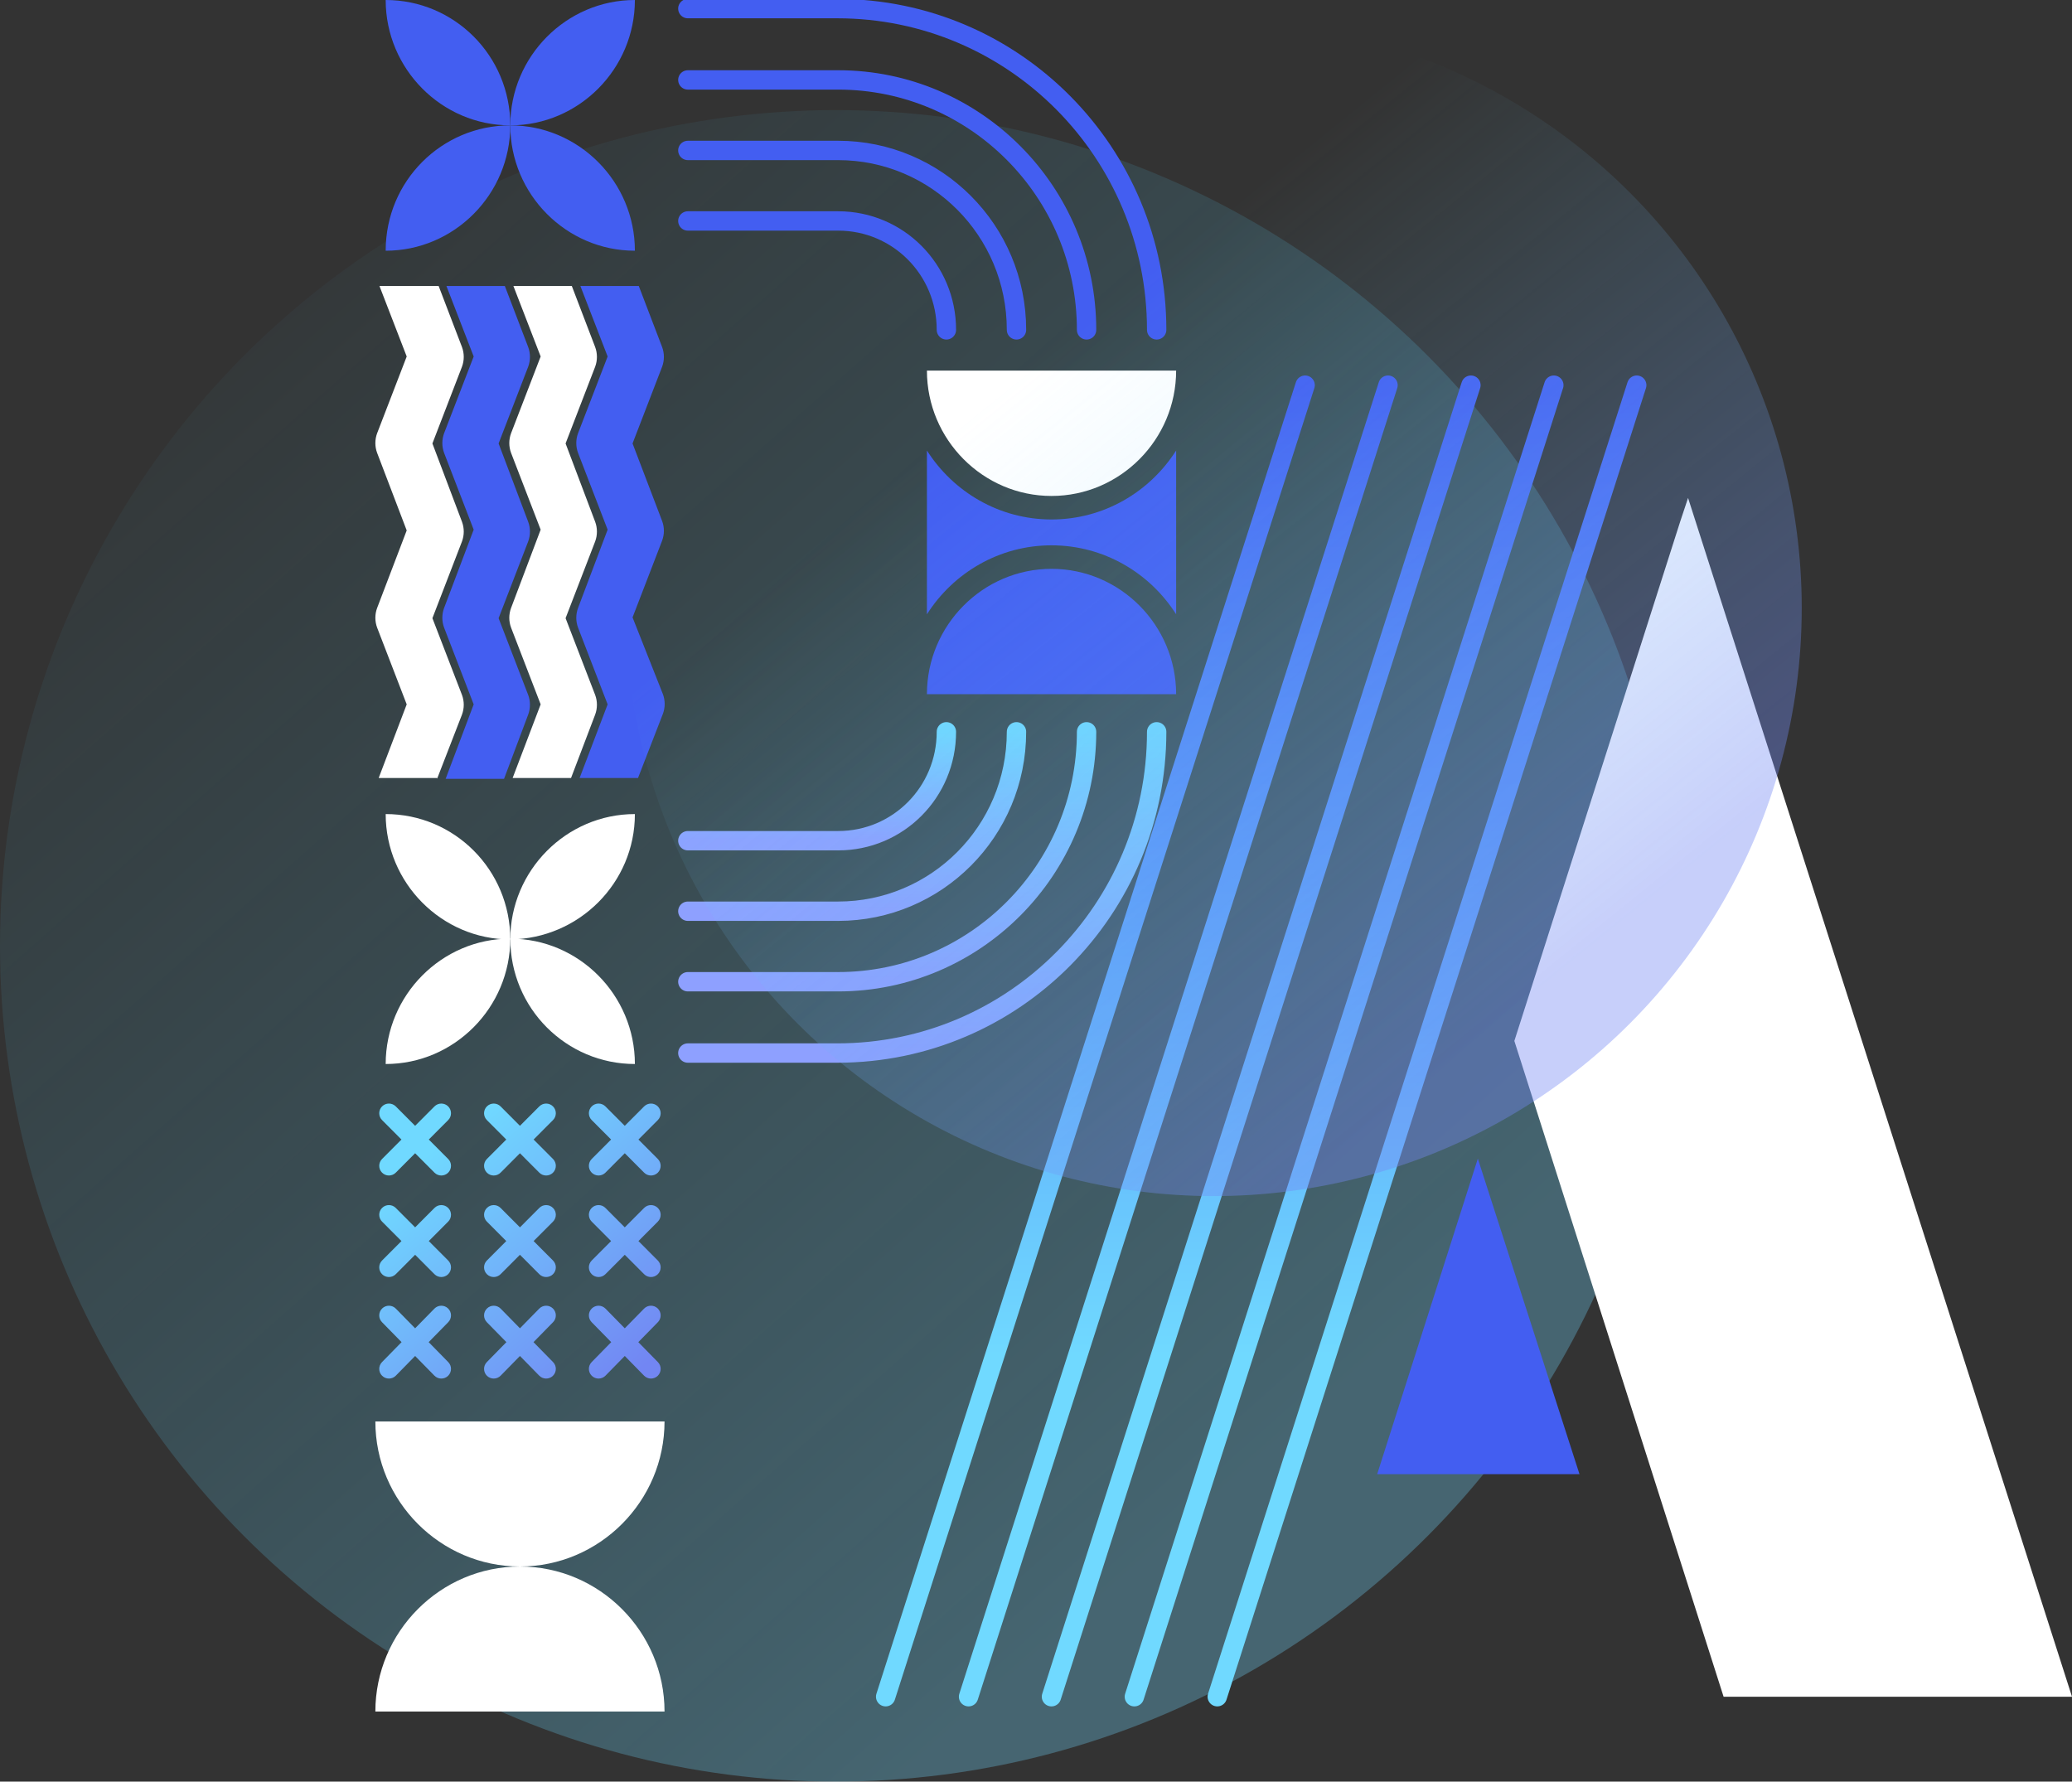 <svg xmlns="http://www.w3.org/2000/svg" width="321" height="276" viewBox="0 0 321 276" fill="none"><rect x="0" y="0" width="321" height="276" fill="#333333" stroke="none"/><g clip-path="url(#clip0_49_272)"><ellipse cx="129.486" cy="146.528" rx="129.486" ry="129.472" fill="url(#paint0_linear_49_272)"></ellipse><g clip-path="url(#clip1_49_272)"><path d="M146.618 51.1C146.618 41.754 139.138 34.229 129.848 34.229H106.563" stroke="#435EF1" stroke-width="3" stroke-miterlimit="10" stroke-linecap="round" stroke-linejoin="round"></path><path d="M157.477 51.1C157.477 35.685 145.05 23.305 129.848 23.305H106.563" stroke="#435EF1" stroke-width="3" stroke-miterlimit="10" stroke-linecap="round" stroke-linejoin="round"></path><path d="M168.335 51.1C168.335 29.738 151.083 12.381 129.848 12.381H106.563" stroke="#435EF1" stroke-width="3" stroke-miterlimit="10" stroke-linecap="round" stroke-linejoin="round"></path><path d="M179.194 51.1C179.194 23.669 157.115 1.335 129.728 1.335H106.563" stroke="#435EF1" stroke-width="3" stroke-miterlimit="10" stroke-linecap="round" stroke-linejoin="round"></path><path d="M146.618 113.367C146.618 122.714 139.138 130.239 129.848 130.239H106.563" stroke="url(#paint1_linear_49_272)" stroke-width="3" stroke-miterlimit="10" stroke-linecap="round" stroke-linejoin="round"></path><path d="M157.477 113.367C157.477 128.782 145.05 141.163 129.848 141.163H106.563" stroke="url(#paint2_linear_49_272)" stroke-width="3" stroke-miterlimit="10" stroke-linecap="round" stroke-linejoin="round"></path><path d="M168.335 113.367C168.335 134.73 151.083 152.087 129.848 152.087H106.563" stroke="url(#paint3_linear_49_272)" stroke-width="3" stroke-miterlimit="10" stroke-linecap="round" stroke-linejoin="round"></path><path d="M179.194 113.367C179.194 140.799 157.115 163.133 129.728 163.133H106.563" stroke="url(#paint4_linear_49_272)" stroke-width="3" stroke-miterlimit="10" stroke-linecap="round" stroke-linejoin="round"></path><path d="M98.359 0C87.742 0 79.055 8.739 79.055 19.421C89.672 19.421 98.359 10.681 98.359 0Z" fill="#435EF1"></path><path d="M59.751 0C59.751 10.681 68.438 19.421 79.055 19.421C79.055 8.618 70.368 0 59.751 0Z" fill="#435EF1"></path><path d="M59.751 38.841C70.368 38.841 79.055 30.102 79.055 19.421C68.438 19.421 59.751 28.038 59.751 38.841Z" fill="#435EF1"></path><path d="M98.359 38.841C98.359 28.16 89.672 19.421 79.055 19.421C79.055 30.102 87.742 38.841 98.359 38.841Z" fill="#435EF1"></path><path d="M98.359 126.112C87.742 126.112 79.055 134.851 79.055 145.533C89.672 145.411 98.359 136.793 98.359 126.112Z" fill="white"></path><path d="M59.751 126.112C59.751 136.793 68.438 145.533 79.055 145.533C79.055 134.73 70.368 126.112 59.751 126.112Z" fill="white"></path><path d="M59.751 164.832C70.368 164.832 79.055 156.093 79.055 145.411C68.438 145.411 59.751 154.151 59.751 164.832Z" fill="white"></path><path d="M98.359 164.832C98.359 154.151 89.672 145.411 79.055 145.411C79.055 156.214 87.742 164.832 98.359 164.832Z" fill="white"></path><path d="M162.906 80.474C154.823 80.474 147.704 76.226 143.602 69.793V95.161C147.704 88.728 154.823 84.479 162.906 84.479C170.99 84.479 178.108 88.728 182.21 95.161V69.793C178.108 76.226 170.99 80.474 162.906 80.474Z" fill="#435EF1"></path><path d="M162.906 88.121C152.289 88.121 143.602 96.86 143.602 107.541H182.21C182.21 96.86 173.523 88.121 162.906 88.121Z" fill="#435EF1"></path><path d="M162.906 76.832C173.523 76.832 182.21 68.093 182.21 57.412H143.602C143.602 68.093 152.289 76.832 162.906 76.832Z" fill="white"></path><path d="M94.136 55.227L89.551 67.122C89.189 68.093 89.189 69.186 89.551 70.157L94.136 82.052L89.551 94.19C89.189 95.161 89.189 96.253 89.551 97.224L94.136 109.119L89.793 120.529H98.841L102.702 110.576C103.064 109.605 103.064 108.512 102.702 107.541L97.997 95.646L102.581 83.751C102.943 82.78 102.943 81.688 102.581 80.717L97.997 68.7L102.581 56.805C102.943 55.834 102.943 54.742 102.581 53.771L98.962 44.303H89.913L94.136 55.227Z" fill="#435EF1"></path><path d="M67.714 120.65L71.574 110.697C71.936 109.726 71.936 108.634 71.574 107.663L66.99 95.767L71.574 83.873C71.936 82.901 71.936 81.809 71.574 80.838L66.99 68.7L71.574 56.805C71.936 55.834 71.936 54.742 71.574 53.771L67.955 44.303H58.786L63.008 55.227L58.424 67.122C58.062 68.093 58.062 69.186 58.424 70.157L63.008 82.173L58.424 94.19C58.062 95.161 58.062 96.253 58.424 97.224L63.008 109.119L58.665 120.529H67.714V120.65Z" fill="white"></path><path d="M81.83 110.697C82.192 109.726 82.192 108.634 81.83 107.663L77.245 95.767L81.83 83.873C82.192 82.901 82.192 81.809 81.83 80.838L77.245 68.7L81.83 56.805C82.192 55.834 82.192 54.742 81.83 53.771L78.21 44.303H69.161L73.384 55.227L68.799 67.122C68.438 68.093 68.438 69.186 68.799 70.157L73.384 82.052L68.799 94.19C68.438 95.161 68.438 96.253 68.799 97.224L73.384 109.119L69.041 120.65H78.09L81.83 110.697Z" fill="#435EF1"></path><path d="M92.206 110.697C92.567 109.726 92.567 108.634 92.206 107.663L87.621 95.767L92.206 83.873C92.567 82.901 92.567 81.809 92.206 80.838L87.621 68.7L92.206 56.805C92.567 55.834 92.567 54.742 92.206 53.771L88.586 44.303H79.537L83.76 55.227L79.175 67.122C78.813 68.093 78.813 69.186 79.175 70.157L83.76 82.052L79.175 94.19C78.813 95.161 78.813 96.253 79.175 97.224L83.76 109.119L79.417 120.529H88.465L92.206 110.697Z" fill="white"></path><path fill-rule="evenodd" clip-rule="evenodd" d="M75.433 171.397C76.019 170.812 76.969 170.814 77.554 171.4L80.552 174.407L83.549 171.4C84.134 170.814 85.084 170.812 85.67 171.397C86.257 171.982 86.259 172.932 85.674 173.518L82.669 176.532L85.674 179.545C86.259 180.132 86.257 181.082 85.67 181.667C85.084 182.252 84.134 182.25 83.549 181.663L80.552 178.656L77.554 181.663C76.969 182.25 76.019 182.252 75.433 181.667C74.846 181.082 74.844 180.132 75.429 179.545L78.433 176.532L75.429 173.518C74.844 172.932 74.846 171.982 75.433 171.397ZM61.314 171.4C60.73 170.814 59.78 170.812 59.193 171.397C58.606 171.982 58.605 172.932 59.19 173.518L62.194 176.532L59.19 179.545C58.605 180.132 58.606 181.082 59.193 181.667C59.78 182.252 60.73 182.25 61.314 181.663L64.312 178.656L67.309 181.663C67.894 182.25 68.844 182.252 69.431 181.667C70.017 181.082 70.019 180.132 69.434 179.545L66.43 176.532L69.434 173.518C70.019 172.932 70.017 171.982 69.431 171.397C68.844 170.812 67.894 170.814 67.309 171.4L64.312 174.407L61.314 171.4ZM91.672 171.397C92.259 170.812 93.209 170.814 93.793 171.4L96.791 174.407L99.789 171.4C100.373 170.814 101.323 170.812 101.91 171.397C102.497 171.982 102.498 172.932 101.913 173.518L98.909 176.532L101.913 179.545C102.498 180.132 102.497 181.082 101.91 181.667C101.323 182.252 100.373 182.25 99.789 181.663L96.791 178.656L93.793 181.663C93.209 182.25 92.259 182.252 91.672 181.667C91.085 181.082 91.084 180.132 91.669 179.545L94.673 176.532L91.669 173.518C91.084 172.932 91.085 171.982 91.672 171.397ZM59.193 187.126C59.78 186.541 60.73 186.542 61.314 187.129L64.312 190.136L67.309 187.129C67.894 186.542 68.844 186.541 69.431 187.126C70.017 187.71 70.019 188.66 69.434 189.247L66.43 192.261L69.434 195.274C70.019 195.861 70.017 196.811 69.431 197.395C68.844 197.98 67.894 197.979 67.309 197.392L64.312 194.385L61.314 197.392C60.73 197.979 59.78 197.98 59.193 197.395C58.606 196.811 58.605 195.861 59.19 195.274L62.194 192.261L59.19 189.247C58.605 188.66 58.606 187.71 59.193 187.126ZM75.433 187.126C76.019 186.541 76.969 186.542 77.554 187.129L80.552 190.136L83.549 187.129C84.134 186.542 85.084 186.541 85.67 187.126C86.257 187.71 86.259 188.66 85.674 189.247L82.669 192.261L85.674 195.274C86.259 195.861 86.257 196.811 85.67 197.395C85.084 197.98 84.134 197.979 83.549 197.392L80.552 194.385L77.554 197.392C76.969 197.979 76.019 197.98 75.433 197.395C74.846 196.811 74.844 195.861 75.429 195.274L78.433 192.261L75.429 189.247C74.844 188.66 74.846 187.71 75.433 187.126ZM91.672 187.126C92.259 186.541 93.209 186.542 93.793 187.129L96.791 190.136L99.789 187.129C100.373 186.542 101.323 186.541 101.91 187.126C102.497 187.71 102.498 188.66 101.913 189.247L98.909 192.261L101.913 195.274C102.498 195.861 102.497 196.811 101.91 197.395C101.323 197.98 100.373 197.979 99.789 197.392L96.791 194.385L93.793 197.392C93.209 197.979 92.259 197.98 91.672 197.395C91.085 196.811 91.084 195.861 91.669 195.274L94.673 192.261L91.669 189.247C91.084 188.66 91.085 187.71 91.672 187.126ZM59.202 202.705C59.794 202.125 60.744 202.135 61.323 202.726L64.312 205.776L67.3 202.726C67.88 202.135 68.83 202.125 69.422 202.705C70.013 203.285 70.023 204.234 69.443 204.826L66.412 207.919L69.443 211.012C70.023 211.604 70.013 212.553 69.422 213.133C68.83 213.713 67.88 213.703 67.3 213.112L64.312 210.062L61.323 213.112C60.744 213.703 59.794 213.713 59.202 213.133C58.611 212.553 58.601 211.604 59.181 211.012L62.212 207.919L59.181 204.826C58.601 204.234 58.611 203.285 59.202 202.705ZM75.442 202.705C76.033 202.125 76.983 202.135 77.563 202.726L80.552 205.776L83.54 202.726C84.12 202.135 85.07 202.125 85.661 202.705C86.253 203.285 86.263 204.234 85.683 204.826L82.652 207.919L85.683 211.012C86.263 211.604 86.253 212.553 85.661 213.133C85.07 213.713 84.12 213.703 83.54 213.112L80.552 210.062L77.563 213.112C76.983 213.703 76.033 213.713 75.442 213.133C74.85 212.553 74.84 211.604 75.42 211.012L78.451 207.919L75.42 204.826C74.84 204.234 74.85 203.285 75.442 202.705ZM91.681 202.705C92.273 202.125 93.223 202.135 93.802 202.726L96.791 205.776L99.78 202.726C100.359 202.135 101.309 202.125 101.901 202.705C102.492 203.285 102.502 204.234 101.922 204.826L98.891 207.919L101.922 211.012C102.502 211.604 102.492 212.553 101.901 213.133C101.309 213.713 100.359 213.703 99.78 213.112L96.791 210.062L93.802 213.112C93.223 213.703 92.273 213.713 91.681 213.133C91.09 212.553 91.08 211.604 91.66 211.012L94.691 207.919L91.66 204.826C91.08 204.234 91.09 203.285 91.681 202.705Z" fill="url(#paint5_linear_49_272)"></path><path d="M80.552 242.677C68.232 242.677 58.152 252.788 58.152 265.146H102.951C102.951 252.788 92.871 242.677 80.552 242.677Z" fill="white"></path><path d="M80.552 242.677C92.871 242.677 102.951 232.565 102.951 220.207H58.152C58.152 232.565 68.232 242.677 80.552 242.677Z" fill="white"></path></g><path d="M202.192 59.669L137.207 262.848" stroke="url(#paint6_linear_49_272)" stroke-width="3" stroke-miterlimit="10" stroke-linecap="round" stroke-linejoin="round"></path><path d="M215.036 59.669L150.051 262.848" stroke="url(#paint7_linear_49_272)" stroke-width="3" stroke-miterlimit="10" stroke-linecap="round" stroke-linejoin="round"></path><path d="M227.88 59.669L162.895 262.848" stroke="url(#paint8_linear_49_272)" stroke-width="3" stroke-miterlimit="10" stroke-linecap="round" stroke-linejoin="round"></path><path d="M240.724 59.669L175.739 262.848" stroke="url(#paint9_linear_49_272)" stroke-width="3" stroke-miterlimit="10" stroke-linecap="round" stroke-linejoin="round"></path><path d="M253.568 59.669L188.583 262.848" stroke="url(#paint10_linear_49_272)" stroke-width="3" stroke-miterlimit="10" stroke-linecap="round" stroke-linejoin="round"></path><path d="M261.519 77.137L260.296 80.814L234.608 161.258L267.024 262.848H316.107H318.401H321L261.519 77.137Z" fill="white"></path><path d="M228.95 179.492L213.354 228.372H244.7L228.95 179.492Z" fill="#435EF1"></path><ellipse cx="188.025" cy="94.197" rx="91.105" ry="91.096" fill="url(#paint11_linear_49_272)"></ellipse></g><defs><linearGradient id="paint0_linear_49_272" x1="27.138" y1="24.034" x2="200.798" y2="220.198" gradientUnits="userSpaceOnUse"><stop stop-color="#49D3FF" stop-opacity="0"></stop><stop offset="1" stop-color="#70D9FF" stop-opacity="0.3"></stop></linearGradient><linearGradient id="paint1_linear_49_272" x1="126.591" y1="113.367" x2="126.591" y2="130.239" gradientUnits="userSpaceOnUse"><stop stop-color="#70D9FF"></stop><stop offset="1" stop-color="#8EA0FF"></stop></linearGradient><linearGradient id="paint2_linear_49_272" x1="132.02" y1="113.367" x2="132.02" y2="141.163" gradientUnits="userSpaceOnUse"><stop stop-color="#70D9FF"></stop><stop offset="1" stop-color="#8EA0FF"></stop></linearGradient><linearGradient id="paint3_linear_49_272" x1="137.449" y1="113.367" x2="137.449" y2="152.087" gradientUnits="userSpaceOnUse"><stop stop-color="#70D9FF"></stop><stop offset="1" stop-color="#8EA0FF"></stop></linearGradient><linearGradient id="paint4_linear_49_272" x1="142.878" y1="113.367" x2="142.878" y2="163.133" gradientUnits="userSpaceOnUse"><stop stop-color="#70D9FF"></stop><stop offset="1" stop-color="#8EA0FF"></stop></linearGradient><linearGradient id="paint5_linear_49_272" x1="67.234" y1="178.066" x2="97.013" y2="213.942" gradientUnits="userSpaceOnUse"><stop stop-color="#70D9FF"></stop><stop offset="1" stop-color="#7286F3"></stop></linearGradient><linearGradient id="paint6_linear_49_272" x1="169.699" y1="59.669" x2="169.699" y2="262.848" gradientUnits="userSpaceOnUse"><stop stop-color="#435EF1"></stop><stop offset="0.74" stop-color="#70D9FF"></stop></linearGradient><linearGradient id="paint7_linear_49_272" x1="182.543" y1="59.669" x2="182.543" y2="262.848" gradientUnits="userSpaceOnUse"><stop stop-color="#435EF1"></stop><stop offset="0.74" stop-color="#70D9FF"></stop></linearGradient><linearGradient id="paint8_linear_49_272" x1="195.387" y1="59.669" x2="195.387" y2="262.848" gradientUnits="userSpaceOnUse"><stop stop-color="#435EF1"></stop><stop offset="0.74" stop-color="#70D9FF"></stop></linearGradient><linearGradient id="paint9_linear_49_272" x1="208.232" y1="59.669" x2="208.232" y2="262.848" gradientUnits="userSpaceOnUse"><stop stop-color="#435EF1"></stop><stop offset="0.74" stop-color="#70D9FF"></stop></linearGradient><linearGradient id="paint10_linear_49_272" x1="221.076" y1="59.669" x2="221.076" y2="262.848" gradientUnits="userSpaceOnUse"><stop stop-color="#435EF1"></stop><stop offset="0.74" stop-color="#70D9FF"></stop></linearGradient><linearGradient id="paint11_linear_49_272" x1="237.261" y1="154.281" x2="158.959" y2="57.363" gradientUnits="userSpaceOnUse"><stop stop-color="#7286F3" stop-opacity="0.4"></stop><stop offset="1" stop-color="#70D9FF" stop-opacity="0"></stop></linearGradient><clipPath id="clip0_49_272"><rect width="321" height="276" fill="white"></rect></clipPath><clipPath id="clip1_49_272"><rect width="124.058" height="265.146" fill="white" transform="translate(58.152)"></rect></clipPath></defs></svg>